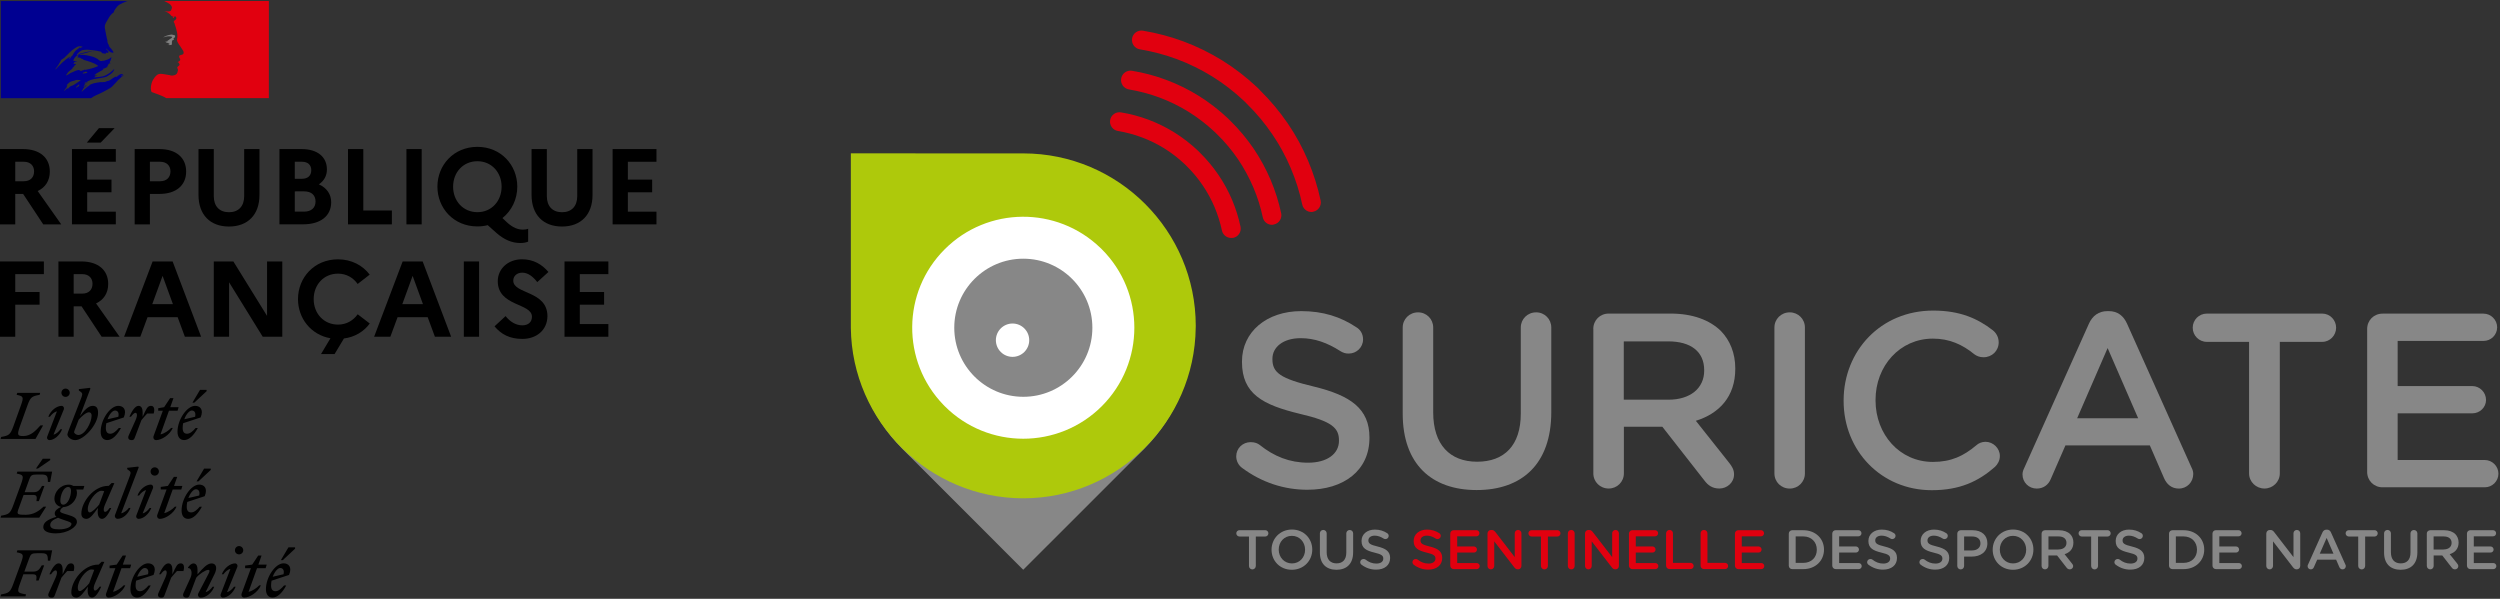 <?xml version="1.0" encoding="utf-8"?>
<!-- Generator: Adobe Illustrator 24.3.0, SVG Export Plug-In . SVG Version: 6.00 Build 0)  -->
<svg version="1.1" id="Calque_1" xmlns="http://www.w3.org/2000/svg" xmlns:xlink="http://www.w3.org/1999/xlink" x="0px" y="0px"
	 viewBox="0 0 508.32 121.75" style="enable-background:new 0 0 508.32 121.75;" xml:space="preserve">
<rect x="0" y="0" width="508.32" height="121.75" fill="#333333" stroke="none"/>
<style type="text/css">
	.st0{clip-path:url(#SVGID_2_);}
	.st1{clip-path:url(#SVGID_4_);fill:#2B3373;}
	.st2{clip-path:url(#SVGID_4_);fill:#000091;}
	.st3{clip-path:url(#SVGID_4_);fill:#E1000F;}
	.st4{clip-path:url(#SVGID_4_);fill:#808080;}
	.st5{clip-path:url(#SVGID_4_);}
	.st6{clip-path:url(#SVGID_6_);}
	.st7{clip-path:url(#SVGID_8_);fill:#878787;}
	.st8{clip-path:url(#SVGID_8_);fill:#E1000F;}
	.st9{clip-path:url(#SVGID_8_);fill:#AEC90B;}
	.st10{clip-path:url(#SVGID_8_);fill:#FFFFFF;}
</style>
<g>
	<g id="Illustration_4_1_">
		<g>
			<defs>
				<rect id="SVGID_1_" width="371.2" height="121.75"/>
			</defs>
			<clipPath id="SVGID_2_">
				<use xlink:href="#SVGID_1_"  style="overflow:visible;"/>
			</clipPath>
			<g class="st0">
				<defs>
					<rect id="SVGID_3_" width="371.2" height="121.75"/>
				</defs>
				<clipPath id="SVGID_4_">
					<use xlink:href="#SVGID_3_"  style="overflow:visible;"/>
				</clipPath>
				<path class="st1" d="M17.8,17.52c0.01,0,0.01-0.01,0.02-0.01c0.05-0.03,0.1-0.06,0.15-0.1c-0.01,0-0.01,0-0.02,0
					C17.9,17.44,17.85,17.48,17.8,17.52"/>
				<path class="st1" d="M25.04,15.1c-0.02,0.01-0.03,0.02-0.05,0.04C25.02,15.14,25.04,15.13,25.04,15.1"/>
				<path class="st2" d="M22.76,17.63c0.21-0.21,0.43-0.44,0.64-0.67h0c0.4-0.45,0.78-0.88,1.25-1.27c0.14-0.12,0.28-0.23,0.41-0.32
					c0.04-0.04,0.04-0.11,0.07-0.15c-0.19,0.07-0.3,0.22-0.49,0.3c-0.04,0-0.07-0.04-0.04-0.08c0.13-0.1,0.27-0.2,0.4-0.3
					c-0.01,0-0.02,0-0.03,0c-0.04,0-0.04-0.04-0.04-0.08c-0.49-0.07-0.86,0.26-1.2,0.56c-0.07,0.04-0.15-0.04-0.19-0.04
					c-0.56,0.19-0.97,0.67-1.53,0.9v-0.08c-0.22,0.08-0.44,0.21-0.67,0.26c-0.34,0.07-0.63,0.04-0.93,0.04
					c-0.45,0.05-0.9,0.14-1.36,0.24c-0.01,0-0.03,0.01-0.04,0.01c-0.24,0.07-0.47,0.16-0.7,0.28c-0.01,0-0.02,0.01-0.03,0.01
					c-0.02,0.02-0.04,0.05-0.05,0.06c-0.08,0.09-0.15,0.17-0.26,0.22c-0.23,0.12-0.42,0.32-0.62,0.49
					c-0.02,0.01-0.04,0.02-0.06,0.02c-0.2,0.19-0.4,0.39-0.6,0.57c-0.01,0.01-0.07,0.02-0.11,0.01c0,0,0,0,0,0
					c0.01-0.01,0.01-0.02,0.02-0.04c0.03-0.05,0.06-0.11,0.1-0.16c0.04-0.06,0.07-0.12,0.11-0.17c0.05-0.08,0.1-0.15,0.16-0.23
					c0.02-0.02,0.01-0.04,0-0.05c-0.01-0.01-0.03-0.02-0.05-0.02c0.19-0.18,0.41-0.33,0.63-0.47V17.5
					c-0.02,0.01-0.06-0.01-0.04-0.04c0.02-0.03,0.04-0.07,0.06-0.1c0-0.01,0.01-0.02,0.01-0.03c-0.01-0.01-0.02-0.02-0.03-0.03
					c-0.06,0.04-0.12,0.08-0.18,0.12c-0.09,0.08-0.16,0.24-0.3,0.24c-0.01,0-0.04,0-0.06-0.01c-0.02,0-0.03-0.01-0.04-0.01
					c0,0,0-0.01,0-0.01L17,17.62c0,0,0-0.01,0.01-0.01c0.01-0.01,0.01-0.02,0.02-0.03c0.01-0.01,0.01-0.02,0.02-0.03l0.01-0.03
					l0.03-0.05l0.02-0.03c0.02-0.03,0.03-0.05,0.05-0.08c0.01-0.01,0.02-0.03,0.02-0.04c0.01-0.02,0.03-0.05,0.04-0.07
					c0.02-0.03,0-0.06-0.03-0.07c0.07-0.09,0.15-0.16,0.26-0.22h-0.01c0.14-0.07,0.29-0.16,0.43-0.24c0.02-0.02,0.04-0.04,0.06-0.05
					c-0.21,0.07-0.4,0.17-0.59,0.29c0,0-0.05,0.02-0.06,0.03c0,0-0.04,0.02-0.09-0.03c0-0.01-0.01-0.01-0.01-0.03
					c0.04-0.08,0.15-0.11,0.22-0.19c0.04,0,0.07,0,0.07,0.04c1.2-0.93,2.84-0.71,4.22-1.2c0.11-0.07,0.22-0.15,0.34-0.22
					c0.19-0.08,0.34-0.26,0.56-0.37c0.3-0.22,0.52-0.49,0.63-0.86c0-0.04-0.04-0.07-0.04-0.07c-0.49,0.52-1.05,0.93-1.64,1.23
					c-0.78,0.41-1.64,0.34-2.46,0.45c0.04-0.07,0.11-0.07,0.19-0.07c0-0.11,0.08-0.15,0.15-0.22h0.11c0.04,0,0.04-0.07,0.07-0.07
					c0.08,0,0.19-0.04,0.15-0.04c-0.11-0.15-0.34,0.11-0.52,0c0.08-0.08,0.04-0.19,0.11-0.22h0.15c0-0.07,0.07-0.15,0.07-0.15
					c0.56-0.34,1.08-0.6,1.61-0.9c-0.11,0-0.19,0.11-0.3,0.04c0.08,0,0-0.11,0.08-0.11c0.41-0.11,0.75-0.34,1.16-0.49
					c-0.15,0-0.26,0.11-0.41,0c0.08-0.04,0.11-0.11,0.22-0.11v-0.11c0-0.04,0.04-0.04,0.07-0.04c-0.04,0-0.07-0.04-0.07-0.04
					c0.04-0.07,0.15-0.04,0.22-0.11c-0.04,0-0.11,0-0.11-0.04c0.11-0.15,0.3-0.19,0.49-0.22c-0.04-0.07-0.15,0-0.15-0.07
					c0-0.04,0.04-0.04,0.08-0.04h-0.08c-0.08-0.04-0.04-0.11-0.04-0.15c0.22-0.26,0.22-0.6,0.34-0.9c-0.04,0-0.07,0-0.07-0.04
					c-0.37,0.41-0.97,0.56-1.53,0.71h-0.19c-0.19,0.08-0.45,0.08-0.63-0.04c-0.15-0.08-0.22-0.19-0.37-0.3
					c-0.3-0.19-0.6-0.34-0.93-0.45c-0.93-0.3-1.9-0.45-2.87-0.41c0.41-0.22,0.86-0.24,1.31-0.37c0.63-0.19,1.23-0.41,1.9-0.37
					c-0.11-0.04-0.26,0-0.37,0c-0.52-0.04-1.05,0.11-1.61,0.22c-0.37,0.08-0.71,0.22-1.08,0.3c-0.22,0.08-0.34,0.3-0.6,0.26v-0.11
					c0.37-0.45,0.82-0.9,1.42-0.93c0.67-0.11,1.31,0,1.98,0.08c0.49,0.04,0.93,0.15,1.42,0.26c0.19,0,0.22,0.3,0.37,0.34
					c0.22,0.07,0.45,0,0.67,0.15c0-0.08-0.04-0.15,0-0.22c0.15-0.15,0.34,0.04,0.49-0.04c0.3-0.19-0.26-0.52-0.41-0.78
					c0-0.04,0.04-0.07,0.04-0.07c0.3,0.26,0.52,0.56,0.9,0.75c0.19,0.08,0.63,0.19,0.56-0.04c-0.19-0.41-0.56-0.75-0.86-1.12V9.28
					c-0.07,0-0.07-0.04-0.11-0.07V9.06c-0.15-0.08-0.11-0.22-0.19-0.34c-0.11-0.19-0.04-0.45-0.11-0.67
					c-0.08-0.22-0.11-0.41-0.15-0.63c-0.11-0.63-0.26-1.19-0.34-1.79c-0.08-0.71,0.41-1.27,0.75-1.9c0.26-0.45,0.56-0.9,1.05-1.2
					c0.11-0.45,0.41-0.82,0.71-1.19c0.3-0.36,0.79-0.59,1.15-0.75c0.52-0.23,0.99-0.38,0.99-0.38l-25.79,0v19.76h18.32
					c0.71-0.51,1.42-0.76,2.41-1.24C21.32,18.48,22.39,17.99,22.76,17.63 M17.01,14.95c-0.07,0-0.22,0.04-0.19-0.04
					c0.04-0.19,0.3-0.19,0.45-0.26c0.07-0.04,0.19-0.11,0.26-0.08c0.07,0.11,0.19,0.08,0.26,0.15
					C17.57,14.95,17.28,14.84,17.01,14.95 M11.3,14.13c0,0-0.04-0.04-0.04-0.07c0.49-0.63,0.86-1.23,1.2-1.9
					c0.49-0.26,0.89-0.64,1.27-1.05c0.63-0.67,1.31-1.27,2.09-1.64c0.3-0.11,0.67-0.07,0.97,0.04c-0.11,0.15-0.3,0.11-0.45,0.22
					c-0.04,0-0.07,0-0.11-0.04c0.04-0.04,0.04-0.08,0.04-0.11c-0.37,0.41-0.9,0.6-1.19,1.08c-0.22,0.37-0.37,0.86-0.86,0.97
					c-0.15,0.04,0.04-0.11-0.04-0.08C13.02,12.27,12.2,13.13,11.3,14.13 M14.4,11.67c-0.04,0.07-0.08,0.08-0.11,0.15
					c-0.04,0.07-0.08,0.11-0.15,0.15c-0.04,0-0.08,0-0.08-0.04c0.04-0.15,0.15-0.3,0.3-0.34C14.4,11.59,14.4,11.63,14.4,11.67
					 M16.14,17.26c-0.02,0.04-0.06,0.08-0.09,0.11c0.05,0.01,0.08,0.03,0.05,0.06c-0.09,0.08-0.17,0.16-0.28,0.2
					c-0.01,0-0.03,0.01-0.06,0.01c-0.05,0.04-0.09,0.09-0.14,0.13c-0.04,0.04-0.25,0.01-0.19-0.04c0.09-0.08,0.18-0.18,0.28-0.26
					c0.05-0.05,0.11-0.09,0.16-0.15c0.03-0.03,0.05-0.06,0.08-0.08C15.97,17.21,16.17,17.19,16.14,17.26 M15.47,16.95
					C15.46,16.96,15.46,16.96,15.47,16.95c-0.15,0.1-0.29,0.21-0.44,0.29c-0.16,0.09-0.33,0.16-0.49,0.24c0,0,0-0.01,0-0.01
					c-0.01-0.02-0.04-0.03-0.06-0.02c-0.14,0.08-0.26,0.18-0.38,0.29c-0.02,0.02-0.03,0.03-0.05,0.05c0,0,0,0,0,0l0,0l-0.05,0.05
					l-0.01,0.01c0,0,0,0,0,0c-0.03,0.03-0.05,0.05-0.08,0.09c-0.02,0.02-0.03,0.04-0.05,0.05c-0.02,0.02-0.09,0.02-0.08-0.03
					c0,0,0-0.01,0-0.01c-0.02,0.01-0.04,0.02-0.07,0.03c-0.02,0.01-0.04,0.02-0.06,0.03c-0.01,0-0.02,0-0.03,0
					c-0.01,0-0.02,0-0.03,0.01c-0.05,0.04-0.09,0.07-0.13,0.11c-0.08,0.07-0.15,0.15-0.22,0.23c0,0,0,0,0,0c0,0-0.01,0.01-0.01,0.01
					c0,0-0.01,0.01-0.01,0.01l-0.01,0.02c0,0,0,0,0,0c-0.01,0.01-0.02,0.03-0.03,0.04c0,0,0,0,0,0c-0.01,0.01-0.02,0.01-0.03,0.02
					c0-0.01-0.01-0.01-0.02-0.02c0-0.01-0.01-0.01-0.01-0.02c-0.01-0.02-0.02-0.04-0.03-0.06l0,0c0-0.01-0.01-0.01-0.01-0.02
					c0.04-0.04,0.08-0.09,0.12-0.13c0,0,0.01-0.01,0.01-0.01c0.01-0.02,0.03-0.03,0.04-0.05c0.02-0.03,0.04-0.05,0.06-0.08
					c0.01-0.01,0.02-0.02,0.02-0.03c0.04-0.05,0.08-0.11,0.12-0.16c0,0,0,0,0,0c0.01-0.01,0.01-0.02,0.02-0.02
					c0.02-0.03,0.03-0.05,0.05-0.08c0.01-0.03,0.03-0.05,0.04-0.07c0,0,0,0,0-0.01l0-0.01c0-0.01,0-0.01,0.01-0.01
					c0.01-0.03,0.03-0.06,0.04-0.09c0,0,0-0.01,0-0.01c0-0.01,0.01-0.02,0.01-0.03c0-0.01,0.01-0.03,0.01-0.04v0c0,0,0-0.01,0-0.01
					c0-0.02,0.01-0.04,0.01-0.06c0-0.01,0-0.02,0-0.02c0.04-0.07,0.09-0.14,0.15-0.2c-0.01,0-0.01,0.01-0.02,0.01
					c-0.05,0.03-0.09,0.08-0.14,0.12c-0.04,0.03-0.12-0.02-0.07-0.06c0.03-0.02,0.06-0.05,0.08-0.08c0,0,0,0,0-0.01
					c0.06-0.06,0.12-0.14,0.19-0.19c0.04-0.03,0.08-0.06,0.12-0.09c0.01,0,0.01-0.01,0.02-0.01c0.03-0.03,0.05-0.07,0.08-0.09
					c0,0,0,0,0,0c0.36-0.35,0.96-0.33,1.43-0.55c0.19-0.08,0.41,0.04,0.6,0c0.11,0,0.22,0,0.34,0.07
					C16.08,16.56,15.77,16.76,15.47,16.95 M16.23,14.36c-0.04-0.04,0.11,0,0.15-0.08h-0.3c-0.04,0-0.04-0.04-0.04-0.07
					c-0.19,0.04-0.41,0.11-0.6,0.15c-0.26,0.07-0.49,0.26-0.78,0.34c-0.41,0.15-0.75,0.49-1.19,0.63c-0.04,0-0.04-0.04-0.04-0.08
					c0.04-0.11,0.19-0.15,0.26-0.26c0-0.04,0-0.08-0.04-0.08c0.3-0.41,0.71-0.63,1.08-0.97v-0.11c0.11-0.15,0.3-0.22,0.37-0.41
					c0.04-0.11,0.19-0.26,0.37-0.34c-0.04-0.04-0.11-0.04-0.11-0.11c-0.15,0-0.3,0.08-0.45-0.04c0.07-0.07,0.15-0.11,0.23-0.13
					c-0.03-0.01-0.06-0.02-0.08-0.05c-0.04-0.08,0.07-0.16,0.19-0.19c0.15-0.04,0.34-0.04,0.45-0.15c-0.26-0.04-0.56,0.07-0.82-0.08
					c0.19-0.49,0.49-0.9,0.93-1.12c0.04,0,0.11,0,0.11,0.04c0,0.19-0.11,0.34-0.3,0.37c0.3,0.07,0.6,0.07,0.9,0.22
					c-0.04,0.08-0.11,0.04-0.15,0.04c0.19,0.11,0.41,0.04,0.6,0.19c-0.11,0.11-0.22,0-0.34,0c1.16,0.34,2.39,0.6,3.36,1.34
					c-0.82,0.41-1.68,0.6-2.58,0.78c-0.11,0-0.19,0-0.3-0.04c0,0.04,0,0.11-0.04,0.11c-0.15,0-0.26,0-0.37,0.08
					C16.57,14.43,16.34,14.47,16.23,14.36"/>
				<path class="st3" d="M54.63,0.2H33.38c0,0,0.04,0.01,0.2,0.09c0.17,0.09,0.4,0.21,0.54,0.29c0.27,0.14,0.54,0.32,0.71,0.6
					c0.07,0.11,0.19,0.34,0.11,0.49c-0.08,0.19-0.11,0.49-0.3,0.56c-0.22,0.11-0.52,0.11-0.78,0.08c-0.15,0-0.3-0.04-0.45-0.08
					c0.56,0.22,1.08,0.49,1.46,1.01c0.04,0.07,0.19,0.11,0.34,0.11c0.04,0,0.04,0.08,0.04,0.11c-0.08,0.08-0.15,0.11-0.11,0.22h0.11
					c0.19-0.07,0.15-0.45,0.41-0.34c0.19,0.11,0.26,0.37,0.15,0.56c-0.15,0.15-0.3,0.26-0.45,0.37c-0.04,0.08-0.04,0.19,0,0.26
					c0.11,0.15,0.15,0.3,0.19,0.45c0.11,0.26,0.15,0.56,0.26,0.82c0.15,0.56,0.3,1.12,0.26,1.68c0,0.3-0.15,0.56-0.04,0.86
					c0.08,0.3,0.26,0.52,0.41,0.78c0.15,0.22,0.3,0.37,0.41,0.6c0.22,0.37,0.63,0.75,0.45,1.19c-0.11,0.26-0.52,0.22-0.78,0.37
					c-0.22,0.19-0.04,0.49,0.08,0.67c0.19,0.34-0.22,0.56-0.49,0.67c0.07,0.11,0.22,0.08,0.26,0.15c0.04,0.19,0.22,0.3,0.11,0.49
					c-0.15,0.22-0.6,0.34-0.37,0.67c0.15,0.26,0.05,0.55-0.04,0.82c-0.11,0.34-0.41,0.49-0.67,0.56c-0.22,0.07-0.49,0.07-0.71,0.04
					c-0.08-0.04-0.15-0.08-0.22-0.08c-0.63-0.07-1.27-0.26-1.9-0.26c-0.19,0.04-0.37,0.07-0.52,0.15c-0.17,0.12-0.32,0.26-0.45,0.4
					c0,0,0,0,0,0c-0.03,0.03-0.06,0.06-0.08,0.09c-0.02,0.02-0.03,0.04-0.05,0.06c-0.01,0.01-0.02,0.03-0.03,0.04
					c-0.11,0.14-0.21,0.28-0.29,0.43c-0.01,0.01-0.01,0.02-0.02,0.03c-0.01,0.02-0.02,0.03-0.03,0.05
					c-0.12,0.23-0.22,0.46-0.28,0.69c-0.25,0.85-0.14,1.59,0.04,1.77c0.05,0.05,1.23,0.41,2.06,0.78c0.39,0.17,0.66,0.3,0.88,0.45
					h20.87V0.2z"/>
				<path class="st4" d="M34.64,7.41c0.15,0.04,0.37,0.04,0.37,0.11c-0.07,0.3-0.52,0.37-0.75,0.67h-0.11
					c-0.11,0.08-0.07,0.26-0.19,0.26c-0.11-0.04-0.22,0-0.34,0.04c0.15,0.15,0.34,0.26,0.56,0.22c0.04,0,0.11,0.08,0.11,0.15
					c0,0,0.04,0,0.08-0.04c0.04,0,0.07,0,0.07,0.04v0.15c-0.11,0.15-0.3,0.08-0.45,0.11c0.3,0.07,0.6,0.07,0.86,0
					c0.22-0.08,0-0.45,0.15-0.64c-0.07,0,0-0.11-0.07-0.11c0.07-0.07,0.15-0.19,0.22-0.22c0.08,0,0.19-0.04,0.22-0.11
					c0-0.07-0.15-0.11-0.11-0.19c0.22-0.15,0.41-0.37,0.34-0.6c-0.04-0.11-0.34-0.11-0.52-0.19c-0.19-0.07-0.41,0-0.63,0.04
					c-0.19,0-0.37,0.11-0.56,0.15c-0.26,0.07-0.49,0.22-0.71,0.37c0.26-0.11,0.52-0.15,0.82-0.22C34.23,7.41,34.42,7.35,34.64,7.41"
					/>
				<path class="st5" d="M0,30.31h4.68c3.37,0,5.45,1.73,5.45,4.57c0,1.86-0.9,3.24-2.47,3.96l4.79,6.78H8.79L4.7,39.43H3.1v6.19H0
					V30.31z M3.1,32.89v3.96h1.75c1.31,0,2.08-0.77,2.08-2.01c0-1.16-0.77-1.95-2.08-1.95H3.1z"/>
				<path class="st5" d="M14.63,30.31h8.92v2.58h-5.82v3.63h4.94v2.58h-4.94v3.94h5.82v2.58h-8.92V30.31z M17.65,29l2.47-2.95h3.19
					L20.47,29H17.65z"/>
				<path class="st5" d="M27.38,30.31h5.05c3.37,0,5.42,1.73,5.42,4.57c0,2.82-2.06,4.55-5.42,4.55h-1.95v6.19h-3.1V30.31z
					 M30.48,32.89v3.96h2.08c1.31,0,2.1-0.77,2.1-2.01c0-1.16-0.79-1.95-2.1-1.95H30.48z"/>
				<path class="st5" d="M49.66,30.31h3.1v9.32c0,4.02-2.36,6.43-6.21,6.43c-3.83,0-6.19-2.4-6.19-6.43v-9.32h3.11v9.58
					c0,2.06,1.16,3.26,3.1,3.26c1.9,0,3.08-1.2,3.08-3.26V30.31z"/>
				<path class="st5" d="M56.83,30.31h4.5c3.19,0,5.14,1.57,5.14,4.15c0,1.25-0.57,2.32-1.64,3.02c1.62,0.72,2.51,2.03,2.51,3.63
					c0,2.8-2.16,4.5-5.69,4.5h-4.83V30.31z M59.94,32.89v3.46h1.47c1.18,0,1.88-0.63,1.88-1.75c0-1.07-0.7-1.71-1.88-1.71H59.94z
					 M59.94,38.92v4.11h1.9c1.44,0,2.32-0.77,2.32-2.06c0-1.31-0.87-2.06-2.32-2.06H59.94z"/>
				<polygon class="st5" points="70.76,30.31 73.87,30.31 73.87,42.8 79.68,42.8 79.68,45.62 70.76,45.62 				"/>
				<rect x="82.64" y="30.31" class="st5" width="3.1" height="15.31"/>
				<path class="st5" d="M106.3,46.69c0.33,0,0.77-0.04,1.09-0.18v2.62c-0.5,0.2-0.94,0.28-1.62,0.28c-1.71,0-3.28-0.7-4.79-2.01
					l-1.81-1.62c-0.66,0.17-1.36,0.26-2.1,0.26c-4.83,0-8.13-3.72-8.13-8.09s3.3-8.09,8.13-8.09c4.81,0,8.11,3.72,8.11,8.09
					c0,2.56-1.14,4.9-3.02,6.39l0.92,0.87C104.26,46.29,105.31,46.69,106.3,46.69 M101.99,37.96c0-2.93-2.06-5.18-4.92-5.18
					c-2.89,0-4.94,2.25-4.94,5.18c0,2.93,2.06,5.18,4.94,5.18C99.93,43.15,101.99,40.89,101.99,37.96"/>
				<path class="st5" d="M117.38,30.31h3.1v9.32c0,4.02-2.36,6.43-6.21,6.43c-3.83,0-6.19-2.4-6.19-6.43v-9.32h3.11v9.58
					c0,2.06,1.16,3.26,3.1,3.26c1.9,0,3.08-1.2,3.08-3.26V30.31z"/>
				<polygon class="st5" points="124.56,30.31 133.48,30.31 133.48,32.89 127.66,32.89 127.66,36.52 132.6,36.52 132.6,39.1 
					127.66,39.1 127.66,43.04 133.48,43.04 133.48,45.62 124.56,45.62 				"/>
				<polygon class="st5" points="0,53.16 8.92,53.16 8.92,55.74 3.1,55.74 3.1,59.37 8.05,59.37 8.05,61.95 3.1,61.95 3.1,68.47 
					0,68.47 				"/>
				<path class="st5" d="M11.87,53.16h4.68c3.37,0,5.45,1.73,5.45,4.57c0,1.86-0.9,3.24-2.47,3.96l4.79,6.78h-3.65l-4.09-6.19h-1.6
					v6.19h-3.1V53.16z M14.98,55.74v3.96h1.75c1.31,0,2.08-0.77,2.08-2.01c0-1.16-0.77-1.95-2.08-1.95H14.98z"/>
				<path class="st5" d="M31.03,53.16h4.07l5.79,15.31h-3.3l-1.47-3.98H30l-1.47,3.98h-3.3L31.03,53.16z M35.16,61.84l-2.1-5.75
					l-2.1,5.75H35.16z"/>
				<polygon class="st5" points="43.47,53.16 47.45,53.16 54.3,64.23 54.3,53.16 57.4,53.16 57.4,68.47 53.42,68.47 46.58,57.4 
					46.58,68.47 43.47,68.47 				"/>
				<path class="st5" d="M72.73,63.9l2.45,1.88c-1.18,1.62-3.02,2.76-5.25,3.04l-1.9,3.17h-2.76l1.92-3.21
					c-3.98-0.7-6.6-4.07-6.6-7.96c0-4.37,3.3-8.09,8.13-8.09c2.78,0,5.05,1.25,6.45,3.11l-2.45,1.9c-0.88-1.25-2.25-2.1-4-2.1
					c-2.89,0-4.94,2.25-4.94,5.18c0,2.93,2.06,5.18,4.94,5.18C70.48,66,71.85,65.14,72.73,63.9"/>
				<path class="st5" d="M81.87,53.16h4.07l5.79,15.31h-3.3l-1.47-3.98h-6.12l-1.47,3.98h-3.3L81.87,53.16z M86,61.84l-2.1-5.75
					l-2.1,5.75H86z"/>
				<rect x="94.31" y="53.16" class="st5" width="3.1" height="15.31"/>
				<path class="st5" d="M102.8,64.27c0.92,1.18,2.14,1.88,3.39,1.88c1.22,0,1.97-0.66,1.97-1.75c0-2.82-6.95-2.05-6.95-7.24
					c0-2.43,2.01-4.44,4.94-4.44c2.3,0,4.05,1.03,5.36,2.58l-2.27,2.06c-0.9-1.16-1.9-1.92-3.06-1.92c-1.09,0-1.82,0.7-1.82,1.62
					c0,2.78,6.95,1.99,6.95,7.24c-0.04,2.89-2.3,4.61-5.1,4.61c-2.58,0-4.31-0.94-5.66-2.56L102.8,64.27z"/>
				<polygon class="st5" points="114.78,53.16 123.7,53.16 123.7,55.74 117.89,55.74 117.89,59.37 122.83,59.37 122.83,61.95 
					117.89,61.95 117.89,65.89 123.7,65.89 123.7,68.47 114.78,68.47 				"/>
				<path class="st5" d="M56.98,115.49c0.47,0,0.88,0.36,0.67,1.27l-2.2,0.51C55.83,116.25,56.47,115.49,56.98,115.49 M58.2,119.04
					h-0.44c-0.55,0.65-1.14,1.17-1.73,1.17c-0.6,0-0.91-0.36-0.91-1.17c0-0.33,0.04-0.67,0.1-0.97l3.55-1.17
					c0.69-1.64-0.14-2.36-1.11-2.36c-1.68,0-3.59,2.81-3.59,5.26c0,1.1,0.52,1.7,1.34,1.7C56.38,121.51,57.38,120.58,58.2,119.04
					 M57.5,113.89l2.5-2.33v-0.27h-1.35l-1.54,2.6H57.5z M49.84,115.53h1.18l-1.87,5.11c-0.17,0.44,0.06,0.87,0.51,0.87
					c1.06,0,2.78-1.05,3.38-2.49h-0.33c-0.47,0.5-1.38,1.17-2.17,1.31l1.72-4.8h1.75l0.22-0.73h-1.7l0.65-1.84H52.5l-1.22,1.84
					L49.84,115V115.53z M48.25,115.29c0.14-0.47-0.18-0.74-0.42-0.74c-1.02,0-2.24,0.92-2.73,2.22h0.33c0.33-0.48,0.9-1,1.42-1.09
					l-1.96,5.1c-0.18,0.47,0.18,0.74,0.42,0.74c0.97,0,2.11-0.94,2.6-2.22h-0.33c-0.33,0.47-0.9,1-1.42,1.09L48.25,115.29z
					 M48.61,112.72c0.46,0,0.85-0.37,0.85-0.84c0-0.46-0.38-0.85-0.85-0.85c-0.47,0-0.84,0.39-0.84,0.85
					C47.76,112.35,48.13,112.72,48.61,112.72 M37.32,120.57c-0.26,0.57,0.01,0.95,0.58,0.95c0.35,0,0.5-0.09,0.64-0.46l1.36-3.6
					c0.63-0.77,1.92-1.59,2.43-1.59c0.37,0,0.32,0.31,0.08,0.77l-2.09,4.01c-0.2,0.4,0.06,0.87,0.51,0.87
					c1.02,0,2.24-0.92,2.73-2.22h-0.33c-0.33,0.47-0.9,1-1.42,1.09l1.79-3.62c0.23-0.46,0.35-0.9,0.35-1.24
					c0-0.59-0.33-0.97-0.95-0.97c-0.88,0-1.78,1-2.84,2.23v-0.95c0-0.68-0.22-1.28-0.83-1.28c-0.38,0-0.76,0.33-1.1,0.81v0.13
					c0.67-0.04,0.96,0.96,0.49,2.01L37.32,120.57z M37.3,116.11c0.24-0.83,0.11-1.56-0.53-1.56c-0.76,0-0.95,0.58-1.72,2.23v-0.95
					c0-0.68-0.22-1.28-0.83-1.28c-0.72,0-1.37,1.11-1.87,2.22h0.33c0.35-0.5,0.67-0.8,0.92-0.8c0.31,0,0.47,0.47,0,1.52l-1.38,3.08
					c-0.26,0.57,0.01,0.95,0.58,0.95c0.35,0,0.5-0.09,0.64-0.46l1.36-3.6c0.38-0.47,0.73-0.88,1.17-1.34H37.3z M29.43,115.49
					c0.47,0,0.88,0.36,0.67,1.27l-2.2,0.51C28.28,116.25,28.92,115.49,29.43,115.49 M30.65,119.04h-0.44
					c-0.55,0.65-1.14,1.17-1.73,1.17c-0.6,0-0.91-0.36-0.91-1.17c0-0.33,0.04-0.67,0.1-0.97l3.55-1.17
					c0.69-1.64-0.14-2.36-1.11-2.36c-1.68,0-3.59,2.81-3.59,5.26c0,1.1,0.52,1.7,1.35,1.7C28.83,121.51,29.83,120.58,30.65,119.04
					 M22.28,115.53h1.18l-1.87,5.11c-0.17,0.44,0.06,0.87,0.51,0.87c1.06,0,2.78-1.05,3.38-2.49h-0.33
					c-0.47,0.5-1.38,1.17-2.17,1.31l1.72-4.8h1.75l0.22-0.73h-1.7l0.65-1.84h-0.68l-1.22,1.84L22.28,115V115.53z M15.82,119.51
					c0-1.58,1.75-3.72,2.74-3.72c0.22,0,0.42,0.03,0.6,0.08l-1.02,2.73c-0.59,0.72-1.5,1.59-1.92,1.59
					C15.97,120.19,15.82,119.99,15.82,119.51 M21.21,114.25l-0.54-0.04l-0.6,0.59h-0.13c-2.92,0-5.44,3.28-5.44,5.66
					c0,0.67,0.41,1.05,1.05,1.05c0.76,0,1.5-1.08,2.33-2.23l-0.04,0.41c-0.1,1.18,0.26,1.82,0.87,1.82c0.72,0,1.37-1.11,1.87-2.22
					h-0.33c-0.35,0.5-0.67,0.79-0.92,0.79c-0.27,0-0.46-0.49,0-1.52L21.21,114.25z M14.98,116.11c0.24-0.83,0.12-1.56-0.52-1.56
					c-0.76,0-0.95,0.58-1.72,2.23v-0.95c0-0.68-0.22-1.28-0.83-1.28c-0.72,0-1.37,1.11-1.87,2.22h0.33c0.35-0.5,0.67-0.8,0.92-0.8
					c0.31,0,0.47,0.47,0,1.52l-1.38,3.08c-0.26,0.57,0.01,0.95,0.58,0.95c0.35,0,0.5-0.09,0.64-0.46l1.36-3.6
					c0.38-0.47,0.73-0.88,1.17-1.34H14.98z M5.17,121.26l0.13-0.4c-1.7-0.32-1.92-0.32-1.24-2.18l0.69-1.91h1.88
					c0.85,0,0.86,0.35,0.73,1.27h0.49l1.13-3.09H8.49c-0.42,0.73-0.76,1.27-1.68,1.27H4.95l0.99-2.7c0.31-0.86,0.49-1.04,1.64-1.04
					H8.4c1.19,0,1.33,0.32,1.33,1.52h0.47l0.4-2.1H3.53l-0.13,0.4c1.37,0.28,1.5,0.41,0.86,2.18l-1.54,4.2
					c-0.64,1.75-0.91,1.9-2.49,2.18l-0.12,0.4H5.17z"/>
				<path class="st5" d="M39.83,99.48c0.47,0,0.88,0.36,0.67,1.27l-2.2,0.51C38.68,100.24,39.32,99.48,39.83,99.48 M41.05,103.03
					h-0.44c-0.55,0.65-1.14,1.16-1.73,1.16c-0.6,0-0.91-0.36-0.91-1.16c0-0.33,0.04-0.67,0.1-0.97l3.55-1.17
					c0.69-1.64-0.14-2.36-1.11-2.36c-1.68,0-3.59,2.81-3.59,5.27c0,1.1,0.52,1.7,1.34,1.7C39.23,105.5,40.23,104.56,41.05,103.03
					 M40.35,97.88l2.5-2.33v-0.27H41.5l-1.54,2.6H40.35z M32.69,99.52h1.18l-1.87,5.11c-0.17,0.43,0.06,0.87,0.51,0.87
					c1.06,0,2.78-1.05,3.38-2.48h-0.33c-0.47,0.5-1.38,1.17-2.17,1.31l1.72-4.8h1.75l0.22-0.73h-1.7l0.65-1.84h-0.68l-1.22,1.84
					l-1.45,0.2V99.52z M31.1,99.27c0.14-0.47-0.18-0.74-0.42-0.74c-1.03,0-2.24,0.92-2.73,2.22h0.33c0.33-0.47,0.9-1,1.42-1.09
					l-1.96,5.1c-0.18,0.47,0.18,0.74,0.42,0.74c0.97,0,2.11-0.94,2.6-2.21h-0.33c-0.33,0.47-0.9,1-1.42,1.09L31.1,99.27z
					 M31.46,96.71c0.46,0,0.85-0.37,0.85-0.85c0-0.46-0.38-0.84-0.85-0.84c-0.47,0-0.84,0.38-0.84,0.84
					C30.61,96.34,30.98,96.71,31.46,96.71 M24.64,104.37l3.57-9.36l-0.11-0.14l-2.24,0.25v0.27l0.44,0.33
					c0.4,0.31,0.27,0.6-0.09,1.55l-2.79,7.35c-0.2,0.4,0.06,0.87,0.51,0.87c1.02,0,2.11-0.92,2.6-2.21h-0.33
					C25.86,103.76,25.17,104.28,24.64,104.37 M17.85,103.5c0-1.58,1.75-3.71,2.74-3.71c0.22,0,0.42,0.02,0.6,0.08l-1.03,2.73
					c-0.59,0.72-1.5,1.59-1.92,1.59C18.01,104.18,17.85,103.98,17.85,103.5 M23.25,98.24l-0.54-0.04l-0.6,0.59h-0.13
					c-2.92,0-5.44,3.28-5.44,5.66c0,0.67,0.41,1.05,1.05,1.05c0.76,0,1.5-1.08,2.33-2.23l-0.04,0.41c-0.1,1.18,0.26,1.82,0.87,1.82
					c0.72,0,1.37-1.11,1.87-2.21h-0.33c-0.35,0.5-0.67,0.79-0.92,0.79c-0.27,0-0.46-0.49,0-1.52L23.25,98.24z M10.21,106.74
					c0-0.68,0.65-1.1,1.59-1.47c0.31,0.15,0.77,0.32,1.38,0.52c0.97,0.32,1.35,0.45,1.35,0.74c0,0.63-1.06,1.1-2.51,1.1
					C10.79,107.64,10.21,107.38,10.21,106.74 M12.86,102.61c-0.42,0-0.59-0.36-0.59-0.77c0-1.14,0.62-2.82,1.58-2.82
					c0.42,0,0.59,0.36,0.59,0.77C14.43,100.93,13.82,102.61,12.86,102.61 M15.64,106.12c0-0.82-0.73-1.11-1.92-1.47
					c-1.02-0.31-1.49-0.4-1.49-0.73c0-0.27,0.22-0.59,0.65-0.82c1.68-0.09,2.77-1.6,2.77-2.87c0-0.27-0.05-0.5-0.14-0.7h1.42
					l0.22-0.73h-2.25c-0.27-0.17-0.59-0.26-0.91-0.26c-1.78,0-2.93,1.56-2.93,2.83c0,0.96,0.62,1.56,1.36,1.7
					c-0.83,0.37-1.29,0.81-1.29,1.32c0,0.29,0.1,0.5,0.35,0.69c-1.92,0.56-2.68,1.2-2.68,2.11c0,0.88,1.16,1.26,2.55,1.26
					C13.68,108.45,15.64,107.18,15.64,106.12 M6.68,100.63c0.84,0,0.86,0.35,0.73,1.27H7.9l1.13-3.09H8.54
					c-0.42,0.73-0.76,1.27-1.68,1.27H5.01l0.93-2.58c0.31-0.86,0.49-1.02,1.64-1.02H8.4c1.19,0,1.33,0.32,1.33,1.51h0.47l0.4-2.1
					H3.53l-0.13,0.4c1.37,0.28,1.5,0.41,0.86,2.18l-1.54,4.2c-0.64,1.76-0.91,1.9-2.49,2.18l-0.11,0.4h7.86l1.41-2.23H8.86
					c-0.9,0.84-2.02,1.65-3.6,1.65c-2.09,0-1.9-0.09-1.2-2l0.74-2.04H6.68z M7.71,95.27l2.5-1.72v-0.27H8.69l-1.38,1.99H7.71z"/>
				<path class="st5" d="M39,83.47c0.47,0,0.88,0.36,0.67,1.27l-2.2,0.51C37.85,84.22,38.49,83.47,39,83.47 M40.22,87.02h-0.44
					c-0.55,0.65-1.14,1.17-1.73,1.17c-0.6,0-0.91-0.36-0.91-1.17c0-0.33,0.04-0.67,0.1-0.97l3.55-1.17
					c0.69-1.64-0.14-2.36-1.11-2.36c-1.68,0-3.59,2.81-3.59,5.26c0,1.1,0.53,1.7,1.35,1.7C38.4,89.49,39.4,88.55,40.22,87.02
					 M39.51,81.87l2.5-2.33v-0.27h-1.34l-1.54,2.6H39.51z M32.17,83.51h0.94l-1.87,5.11c-0.17,0.44,0.06,0.87,0.51,0.87
					c1.06,0,2.78-1.05,3.38-2.48H34.8c-0.47,0.5-1.38,1.17-2.17,1.31l1.72-4.8h1.75l0.22-0.73h-1.7l0.65-1.84h-0.68l-1.22,1.84
					l-1.2,0.21V83.51z M31.25,84.08c0.24-0.83,0.12-1.56-0.53-1.56c-0.76,0-0.95,0.58-1.72,2.23V83.8c0-0.68-0.22-1.28-0.83-1.28
					c-0.72,0-1.37,1.11-1.87,2.22h0.33c0.35-0.5,0.67-0.8,0.92-0.8c0.31,0,0.47,0.47,0,1.52l-1.38,3.08
					c-0.26,0.57,0.01,0.95,0.58,0.95c0.35,0,0.5-0.09,0.64-0.46l1.36-3.6c0.39-0.47,0.73-0.88,1.17-1.34H31.25z M23.39,83.47
					c0.47,0,0.88,0.36,0.67,1.27l-2.2,0.51C22.23,84.22,22.87,83.47,23.39,83.47 M24.6,87.02h-0.44c-0.55,0.65-1.14,1.17-1.73,1.17
					c-0.6,0-0.91-0.36-0.91-1.17c0-0.33,0.04-0.67,0.1-0.97l3.55-1.17c0.69-1.64-0.14-2.36-1.11-2.36c-1.68,0-3.59,2.81-3.59,5.26
					c0,1.1,0.52,1.7,1.34,1.7C22.78,89.49,23.78,88.55,24.6,87.02 M15.91,88.45c-0.35,0-0.85-0.32-0.85-0.6
					c0-0.09,0.15-0.49,0.35-0.98l0.58-1.53c0.62-0.73,1.55-1.51,2.08-1.51c0.32,0,0.56,0.21,0.56,0.68
					C18.62,85.9,17.31,88.45,15.91,88.45 M19.94,83.94c0-1.04-0.38-1.42-1.1-1.42c-0.9,0-1.74,0.95-2.59,2.1L18.39,79l-0.12-0.14
					l-2.24,0.26v0.27l0.44,0.33c0.4,0.31,0.27,0.63-0.09,1.55l-2.31,5.94c-0.17,0.44-0.37,0.95-0.37,1.09
					c0,0.62,0.83,1.19,1.59,1.19C17.03,89.49,19.94,86.35,19.94,83.94 M12.97,83.26c0.14-0.47-0.18-0.74-0.42-0.74
					c-1.02,0-2.24,0.92-2.73,2.22h0.33c0.33-0.48,0.9-1,1.42-1.09l-1.96,5.1c-0.18,0.47,0.18,0.74,0.42,0.74
					c0.97,0,2.11-0.94,2.6-2.21h-0.33c-0.33,0.47-0.9,1-1.42,1.09L12.97,83.26z M13.33,80.7c0.46,0,0.85-0.37,0.85-0.84
					c0-0.46-0.38-0.85-0.85-0.85c-0.47,0-0.84,0.39-0.84,0.85C12.49,80.33,12.86,80.7,13.33,80.7 M8.17,79.88H3.51l-0.13,0.4
					c1.37,0.28,1.5,0.41,0.86,2.18l-1.51,4.2c-0.64,1.75-0.91,1.9-2.49,2.18l-0.12,0.4h7.1l1.54-2.74H8.22
					c-0.87,0.96-1.9,2.16-3.47,2.16c-1.19,0-1.33-0.2-0.69-2l1.51-4.2c0.63-1.75,0.91-1.89,2.49-2.18L8.17,79.88z"/>
			</g>
		</g>
	</g>
</g>
<g id="Suricate-Baseline-HZ-RVB_1_">
	<g>
		<defs>
			<rect id="SVGID_5_" x="173" y="6" width="335" height="109.85"/>
		</defs>
		<clipPath id="SVGID_6_">
			<use xlink:href="#SVGID_5_"  style="overflow:visible;"/>
		</clipPath>
		<g class="st6">
			<defs>
				<rect id="SVGID_7_" x="173" y="6" width="335" height="109.85"/>
			</defs>
			<clipPath id="SVGID_8_">
				<use xlink:href="#SVGID_7_"  style="overflow:visible;"/>
			</clipPath>
			<path class="st7" d="M252.57,95.15c-0.7-0.5-1.21-1.36-1.21-2.37c0-1.62,1.31-2.88,2.93-2.88c0.86,0,1.42,0.25,1.82,0.55
				c2.92,2.33,6.06,3.63,9.88,3.63c3.85,0,6.26-1.81,6.26-4.44v-0.1c0-2.52-1.41-3.88-7.97-5.4c-7.52-1.82-11.75-4.04-11.75-10.54
				v-0.1c0-6.05,5.04-10.24,12.05-10.24c4.44,0,8.02,1.16,11.2,3.28c0.71,0.4,1.37,1.26,1.37,2.47c0,1.61-1.31,2.88-2.93,2.88
				c-0.61,0-1.11-0.15-1.62-0.46c-2.73-1.76-5.34-2.67-8.13-2.67c-3.63,0-5.75,1.86-5.75,4.18v0.11c0,2.72,1.62,3.93,8.43,5.55
				c7.46,1.82,11.3,4.49,11.3,10.34v0.1c0,6.61-5.2,10.54-12.62,10.54C261.04,99.58,256.51,98.07,252.57,95.15"/>
			<path class="st7" d="M285.21,84.1V66.59c0-1.71,1.36-3.08,3.13-3.08c1.71,0,3.07,1.36,3.07,3.08v17.25
				c0,6.57,3.39,10.04,8.93,10.04c5.5,0,8.88-3.28,8.88-9.79V66.59c0-1.71,1.35-3.08,3.13-3.08c1.71,0,3.07,1.36,3.07,3.08v17.2
				c0,10.55-5.95,15.85-15.18,15.85C291.06,99.64,285.21,94.34,285.21,84.1"/>
			<path class="st7" d="M323.96,66.88c0-1.76,1.36-3.12,3.13-3.12h12.61c4.45,0,7.93,1.31,10.2,3.53c1.87,1.92,2.93,4.54,2.93,7.62
				v0.1c0,5.65-3.28,9.08-8.02,10.55l6.76,8.52c0.6,0.76,1.01,1.42,1.01,2.37c0,1.71-1.46,2.88-2.98,2.88
				c-1.42,0-2.32-0.66-3.03-1.61l-8.57-10.95h-7.82v9.48c0,1.72-1.37,3.08-3.08,3.08c-1.77,0-3.13-1.36-3.13-3.08V66.88z
				 M339.24,81.27c4.43,0,7.27-2.32,7.27-5.91v-0.1c0-3.78-2.73-5.85-7.32-5.85h-9.03v11.86H339.24z"/>
			<path class="st7" d="M360.79,66.59c0-1.71,1.36-3.08,3.12-3.08c1.71,0,3.08,1.36,3.08,3.08v29.67c0,1.72-1.37,3.08-3.08,3.08
				c-1.76,0-3.12-1.36-3.12-3.08V66.59z"/>
			<path class="st7" d="M374.86,81.52v-0.1c0-10.04,7.52-18.27,18.21-18.27c5.45,0,9.03,1.61,12.11,3.99
				c0.65,0.5,1.21,1.36,1.21,2.47c0,1.72-1.36,3.03-3.08,3.03c-0.87,0-1.46-0.31-1.87-0.61c-2.42-1.97-5.04-3.18-8.43-3.18
				c-6.71,0-11.66,5.55-11.66,12.46v0.1c0,6.91,4.9,12.51,11.66,12.51c3.73,0,6.25-1.21,8.83-3.38c0.45-0.41,1.11-0.71,1.87-0.71
				c1.56,0,2.92,1.31,2.92,2.88c0,0.96-0.46,1.71-1,2.22c-3.34,2.93-7.12,4.74-12.83,4.74C382.53,99.68,374.86,91.66,374.86,81.52"
				/>
			<path class="st7" d="M411.63,95.05l13.12-29.27c0.71-1.56,1.97-2.52,3.74-2.52h0.3c1.77,0,2.98,0.96,3.68,2.52l13.12,29.27
				c0.25,0.46,0.36,0.91,0.36,1.31c0,1.66-1.26,2.98-2.93,2.98c-1.47,0-2.47-0.86-3.03-2.17l-2.87-6.61h-17.16l-2.97,6.81
				c-0.5,1.26-1.57,1.97-2.87,1.97c-1.61,0-2.89-1.26-2.89-2.88C411.23,96,411.38,95.55,411.63,95.05 M434.75,85.05l-6.21-14.28
				l-6.2,14.28H434.75z"/>
			<path class="st7" d="M457.3,69.51h-8.58c-1.62,0-2.88-1.31-2.88-2.88c0-1.56,1.26-2.87,2.88-2.87h23.46
				c1.56,0,2.82,1.31,2.82,2.87c0,1.57-1.26,2.88-2.82,2.88h-8.63v26.74c0,1.72-1.41,3.08-3.12,3.08s-3.13-1.36-3.13-3.08V69.51z"/>
			<path class="st7" d="M481.31,95.95V66.89c0-1.76,1.36-3.12,3.13-3.12h20.53c1.51,0,2.77,1.26,2.77,2.78
				c0,1.56-1.26,2.77-2.77,2.77h-17.46v9.18h15.19c1.51,0,2.78,1.27,2.78,2.82c0,1.51-1.27,2.72-2.78,2.72h-15.19v9.49h17.71
				c1.51,0,2.78,1.26,2.78,2.78c0,1.56-1.27,2.77-2.78,2.77h-20.78C482.67,99.08,481.31,97.72,481.31,95.95"/>
			<path class="st7" d="M253.95,109.09h-1.93c-0.36,0-0.65-0.3-0.65-0.65c0-0.35,0.29-0.64,0.65-0.64h5.25
				c0.35,0,0.63,0.3,0.63,0.64c0,0.35-0.28,0.65-0.63,0.65h-1.93v5.99c0,0.38-0.32,0.7-0.7,0.7c-0.38,0-0.69-0.31-0.69-0.7V109.09z"
				/>
			<path class="st7" d="M258.54,111.78v-0.02c0-2.23,1.72-4.09,4.15-4.09c2.43,0,4.13,1.84,4.13,4.07v0.02
				c0,2.23-1.72,4.09-4.16,4.09C260.23,115.85,258.54,114.01,258.54,111.78 M265.36,111.78v-0.02c0-1.54-1.12-2.81-2.69-2.81
				c-1.57,0-2.67,1.25-2.67,2.79v0.02c0,1.54,1.13,2.8,2.69,2.8C264.26,114.56,265.36,113.32,265.36,111.78"/>
			<path class="st7" d="M268.37,112.35v-3.92c0-0.38,0.3-0.68,0.69-0.68c0.38,0,0.69,0.31,0.69,0.68v3.87c0,1.47,0.77,2.25,2,2.25
				c1.23,0,1.99-0.73,1.99-2.19v-3.92c0-0.38,0.31-0.68,0.7-0.68c0.39,0,0.69,0.31,0.69,0.68v3.86c0,2.36-1.33,3.55-3.4,3.55
				C269.68,115.84,268.37,114.65,268.37,112.35"/>
			<path class="st7" d="M276.85,114.83c-0.17-0.11-0.28-0.31-0.28-0.53c0-0.36,0.3-0.64,0.67-0.64c0.19,0,0.31,0.05,0.41,0.12
				c0.66,0.52,1.36,0.81,2.21,0.81c0.87,0,1.4-0.4,1.4-0.99v-0.03c0-0.57-0.32-0.87-1.79-1.21c-1.69-0.41-2.63-0.91-2.63-2.36v-0.03
				c0-1.35,1.13-2.29,2.7-2.29c0.99,0,1.81,0.26,2.51,0.73c0.16,0.09,0.31,0.29,0.31,0.55c0,0.36-0.29,0.65-0.66,0.65
				c-0.13,0-0.25-0.03-0.36-0.1c-0.62-0.39-1.2-0.6-1.82-0.6c-0.81,0-1.29,0.42-1.29,0.94v0.03c0,0.61,0.36,0.88,1.88,1.24
				c1.68,0.41,2.54,1.01,2.54,2.32v0.02c0,1.48-1.16,2.36-2.82,2.36C278.73,115.83,277.72,115.49,276.85,114.83"/>
			<path class="st8" d="M287.46,114.83c-0.15-0.11-0.27-0.31-0.27-0.53c0-0.36,0.29-0.64,0.65-0.64c0.2,0,0.32,0.05,0.41,0.12
				c0.65,0.52,1.36,0.81,2.22,0.81c0.86,0,1.4-0.4,1.4-0.99v-0.03c0-0.57-0.32-0.87-1.8-1.21c-1.68-0.41-2.63-0.91-2.63-2.36v-0.03
				c0-1.35,1.13-2.29,2.7-2.29c0.99,0,1.79,0.26,2.5,0.73c0.16,0.09,0.31,0.29,0.31,0.55c0,0.36-0.29,0.65-0.65,0.65
				c-0.14,0-0.25-0.03-0.37-0.1c-0.6-0.39-1.2-0.6-1.82-0.6c-0.81,0-1.28,0.42-1.28,0.94v0.03c0,0.61,0.35,0.88,1.88,1.24
				c1.68,0.41,2.53,1.01,2.53,2.32v0.02c0,1.48-1.16,2.36-2.82,2.36C289.36,115.83,288.34,115.49,287.46,114.83"/>
			<path class="st8" d="M294.88,115.01v-6.51c0-0.4,0.31-0.7,0.71-0.7h4.61c0.33,0,0.61,0.28,0.61,0.62c0,0.36-0.28,0.63-0.61,0.63
				h-3.91v2.06h3.4c0.33,0,0.62,0.28,0.62,0.63c0,0.34-0.29,0.61-0.62,0.61h-3.4v2.13h3.96c0.33,0,0.62,0.28,0.62,0.62
				c0,0.35-0.29,0.62-0.62,0.62h-4.66C295.19,115.71,294.88,115.41,294.88,115.01"/>
			<path class="st8" d="M302.46,108.45c0-0.38,0.31-0.69,0.7-0.69h0.15c0.34,0,0.53,0.17,0.73,0.4l3.95,5.12v-4.86
				c0-0.37,0.31-0.67,0.67-0.67c0.39,0,0.69,0.31,0.69,0.67v6.65c0,0.38-0.3,0.69-0.68,0.69h-0.06c-0.33,0-0.53-0.17-0.73-0.42
				l-4.06-5.27v5.01c0,0.37-0.3,0.69-0.68,0.69c-0.39,0-0.69-0.31-0.69-0.69V108.45z"/>
			<path class="st8" d="M313.32,109.09h-1.91c-0.36,0-0.64-0.3-0.64-0.65c0-0.35,0.28-0.64,0.64-0.64h5.25
				c0.35,0,0.63,0.3,0.63,0.64c0,0.35-0.28,0.65-0.63,0.65h-1.93v5.99c0,0.38-0.32,0.7-0.7,0.7c-0.39,0-0.71-0.31-0.71-0.7V109.09z"
				/>
			<path class="st8" d="M318.79,108.43c0-0.38,0.31-0.68,0.7-0.68c0.38,0,0.68,0.31,0.68,0.68v6.65c0,0.38-0.3,0.7-0.68,0.7
				c-0.4,0-0.7-0.31-0.7-0.7V108.43z"/>
			<path class="st8" d="M322.28,108.45c0-0.38,0.31-0.69,0.69-0.69h0.15c0.35,0,0.54,0.17,0.72,0.4l3.96,5.12v-4.86
				c0-0.37,0.31-0.67,0.68-0.67c0.38,0,0.69,0.31,0.69,0.67v6.65c0,0.38-0.29,0.69-0.68,0.69h-0.05c-0.34,0-0.54-0.17-0.73-0.42
				l-4.07-5.27v5.01c0,0.37-0.3,0.69-0.67,0.69c-0.38,0-0.69-0.31-0.69-0.69V108.45z"/>
			<path class="st8" d="M331.21,115.01v-6.51c0-0.4,0.31-0.7,0.7-0.7h4.6c0.35,0,0.63,0.28,0.63,0.62c0,0.36-0.28,0.63-0.63,0.63
				h-3.91v2.06h3.4c0.34,0,0.62,0.28,0.62,0.63c0,0.34-0.28,0.61-0.62,0.61h-3.4v2.13h3.96c0.35,0,0.63,0.28,0.63,0.62
				c0,0.35-0.28,0.62-0.63,0.62h-4.65C331.51,115.71,331.21,115.41,331.21,115.01"/>
			<path class="st8" d="M338.77,108.43c0-0.38,0.31-0.68,0.71-0.68c0.38,0,0.68,0.31,0.68,0.68v6.02h3.58
				c0.35,0,0.63,0.28,0.63,0.63c0,0.35-0.28,0.63-0.63,0.63h-4.27c-0.4,0-0.71-0.3-0.71-0.7V108.43z"/>
			<path class="st8" d="M345.78,108.43c0-0.38,0.29-0.68,0.69-0.68c0.38,0,0.7,0.31,0.7,0.68v6.02h3.58c0.35,0,0.63,0.28,0.63,0.63
				c0,0.35-0.28,0.63-0.63,0.63h-4.28c-0.4,0-0.69-0.3-0.69-0.7V108.43z"/>
			<path class="st8" d="M352.76,115.01v-6.51c0-0.4,0.31-0.7,0.69-0.7h4.61c0.33,0,0.62,0.28,0.62,0.62c0,0.36-0.29,0.63-0.62,0.63
				h-3.91v2.06h3.4c0.34,0,0.63,0.28,0.63,0.63c0,0.34-0.29,0.61-0.63,0.61h-3.4v2.13h3.96c0.34,0,0.62,0.28,0.62,0.62
				c0,0.35-0.28,0.62-0.62,0.62h-4.67C353.07,115.71,352.76,115.41,352.76,115.01"/>
			<path class="st7" d="M363.71,108.51c0-0.4,0.31-0.7,0.7-0.7h2.25c2.49,0,4.21,1.71,4.21,3.93v0.02c0,2.23-1.72,3.96-4.21,3.96
				h-2.25c-0.39,0-0.7-0.3-0.7-0.7V108.51z M366.66,114.45c1.66,0,2.75-1.12,2.75-2.67v-0.02c0-1.55-1.09-2.69-2.75-2.69h-1.55v5.38
				H366.66z"/>
			<path class="st7" d="M372.55,115.01v-6.51c0-0.4,0.31-0.7,0.71-0.7h4.61c0.33,0,0.62,0.28,0.62,0.62c0,0.36-0.29,0.63-0.62,0.63
				h-3.92v2.06h3.41c0.33,0,0.62,0.28,0.62,0.63c0,0.34-0.29,0.61-0.62,0.61h-3.41v2.13h3.97c0.34,0,0.62,0.28,0.62,0.62
				c0,0.35-0.28,0.62-0.62,0.62h-4.66C372.86,115.71,372.55,115.41,372.55,115.01"/>
			<path class="st7" d="M379.92,114.83c-0.16-0.11-0.28-0.31-0.28-0.53c0-0.36,0.3-0.64,0.66-0.64c0.19,0,0.32,0.05,0.41,0.12
				c0.65,0.52,1.36,0.81,2.22,0.81c0.85,0,1.39-0.4,1.39-0.99v-0.03c0-0.57-0.31-0.87-1.78-1.21c-1.69-0.41-2.64-0.91-2.64-2.36
				v-0.03c0-1.35,1.13-2.29,2.7-2.29c1.01,0,1.8,0.26,2.51,0.73c0.16,0.09,0.31,0.29,0.31,0.55c0,0.36-0.3,0.65-0.66,0.65
				c-0.14,0-0.25-0.03-0.36-0.1c-0.61-0.39-1.2-0.6-1.82-0.6c-0.82,0-1.29,0.42-1.29,0.94v0.03c0,0.61,0.37,0.88,1.89,1.24
				c1.68,0.41,2.53,1.01,2.53,2.32v0.02c0,1.48-1.16,2.36-2.83,2.36C381.82,115.83,380.8,115.49,379.92,114.83"/>
			<path class="st7" d="M390.54,114.83c-0.16-0.11-0.27-0.31-0.27-0.53c0-0.36,0.29-0.64,0.65-0.64c0.2,0,0.31,0.05,0.4,0.12
				c0.66,0.52,1.35,0.81,2.22,0.81c0.86,0,1.4-0.4,1.4-0.99v-0.03c0-0.57-0.32-0.87-1.79-1.21c-1.68-0.41-2.63-0.91-2.63-2.36v-0.03
				c0-1.35,1.13-2.29,2.7-2.29c1,0,1.8,0.26,2.51,0.73c0.16,0.09,0.31,0.29,0.31,0.55c0,0.36-0.29,0.65-0.66,0.65
				c-0.14,0-0.25-0.03-0.36-0.1c-0.61-0.39-1.2-0.6-1.82-0.6c-0.82,0-1.29,0.42-1.29,0.94v0.03c0,0.61,0.37,0.88,1.89,1.24
				c1.67,0.41,2.53,1.01,2.53,2.32v0.02c0,1.48-1.17,2.36-2.83,2.36C392.43,115.83,391.41,115.49,390.54,114.83"/>
			<path class="st7" d="M397.97,108.51c0-0.4,0.31-0.7,0.7-0.7h2.42c1.86,0,3,1.05,3,2.64v0.02c0,1.78-1.42,2.7-3.16,2.7h-1.57v1.91
				c0,0.38-0.3,0.7-0.69,0.7c-0.39,0-0.7-0.31-0.7-0.7V108.51z M400.97,111.92c1.06,0,1.71-0.59,1.71-1.41v-0.02
				c0-0.92-0.66-1.41-1.71-1.41h-1.61v2.85H400.97z"/>
			<path class="st7" d="M405.17,111.78v-0.02c0-2.23,1.72-4.09,4.14-4.09c2.43,0,4.14,1.84,4.14,4.07v0.02
				c0,2.23-1.72,4.09-4.15,4.09C406.86,115.85,405.17,114.01,405.17,111.78 M411.98,111.78v-0.02c0-1.54-1.12-2.81-2.69-2.81
				c-1.57,0-2.67,1.25-2.67,2.79v0.02c0,1.54,1.12,2.8,2.68,2.8C410.88,114.56,411.98,113.32,411.98,111.78"/>
			<path class="st7" d="M415.11,108.51c0-0.4,0.31-0.7,0.7-0.7h2.83c0.99,0,1.77,0.29,2.28,0.79c0.43,0.43,0.66,1.01,0.66,1.7v0.02
				c0,1.27-0.73,2.03-1.79,2.36l1.51,1.91c0.14,0.17,0.23,0.32,0.23,0.53c0,0.38-0.33,0.65-0.67,0.65c-0.32,0-0.51-0.15-0.68-0.37
				l-1.92-2.46h-1.76v2.13c0,0.38-0.31,0.7-0.69,0.7c-0.39,0-0.7-0.31-0.7-0.7V108.51z M418.54,111.72c0.99,0,1.63-0.52,1.63-1.32
				v-0.02c0-0.85-0.61-1.31-1.63-1.31h-2.03v2.66H418.54z"/>
			<path class="st7" d="M425.2,109.09h-1.93c-0.36,0-0.64-0.3-0.64-0.65c0-0.35,0.28-0.64,0.64-0.64h5.26c0.35,0,0.63,0.3,0.63,0.64
				c0,0.35-0.28,0.65-0.63,0.65h-1.94v5.99c0,0.38-0.31,0.7-0.7,0.7c-0.38,0-0.7-0.31-0.7-0.7V109.09z"/>
			<path class="st7" d="M430.2,114.83c-0.17-0.11-0.28-0.31-0.28-0.53c0-0.36,0.3-0.64,0.66-0.64c0.19,0,0.31,0.05,0.41,0.12
				c0.65,0.52,1.36,0.81,2.21,0.81c0.87,0,1.4-0.4,1.4-0.99v-0.03c0-0.57-0.31-0.87-1.78-1.21c-1.69-0.41-2.64-0.91-2.64-2.36v-0.03
				c0-1.35,1.13-2.29,2.7-2.29c1,0,1.81,0.26,2.51,0.73c0.17,0.09,0.31,0.29,0.31,0.55c0,0.36-0.29,0.65-0.65,0.65
				c-0.14,0-0.25-0.03-0.36-0.1c-0.62-0.39-1.2-0.6-1.82-0.6c-0.81,0-1.29,0.42-1.29,0.94v0.03c0,0.61,0.36,0.88,1.89,1.24
				c1.67,0.41,2.53,1.01,2.53,2.32v0.02c0,1.48-1.16,2.36-2.82,2.36C432.09,115.83,431.08,115.49,430.2,114.83"/>
			<path class="st7" d="M441.02,108.51c0-0.4,0.3-0.7,0.71-0.7h2.25c2.48,0,4.2,1.71,4.2,3.93v0.02c0,2.23-1.72,3.96-4.2,3.96h-2.25
				c-0.4,0-0.71-0.3-0.71-0.7V108.51z M443.97,114.45c1.66,0,2.74-1.12,2.74-2.67v-0.02c0-1.55-1.08-2.69-2.74-2.69h-1.56v5.38
				H443.97z"/>
			<path class="st7" d="M449.86,115.01v-6.51c0-0.4,0.3-0.7,0.7-0.7h4.6c0.33,0,0.62,0.28,0.62,0.62c0,0.36-0.28,0.63-0.62,0.63
				h-3.91v2.06h3.4c0.34,0,0.62,0.28,0.62,0.63c0,0.34-0.28,0.61-0.62,0.61h-3.4v2.13h3.97c0.34,0,0.62,0.28,0.62,0.62
				c0,0.35-0.29,0.62-0.62,0.62h-4.65C450.16,115.71,449.86,115.41,449.86,115.01"/>
			<path class="st7" d="M460.81,108.45c0-0.38,0.3-0.69,0.7-0.69h0.14c0.35,0,0.53,0.17,0.73,0.4l3.95,5.12v-4.86
				c0-0.37,0.31-0.67,0.68-0.67c0.39,0,0.69,0.31,0.69,0.67v6.65c0,0.38-0.29,0.69-0.68,0.69h-0.06c-0.33,0-0.53-0.17-0.73-0.42
				l-4.06-5.27v5.01c0,0.37-0.31,0.69-0.68,0.69c-0.39,0-0.69-0.31-0.69-0.69V108.45z"/>
			<path class="st7" d="M469.28,114.81l2.94-6.56c0.16-0.35,0.44-0.56,0.84-0.56h0.07c0.39,0,0.66,0.21,0.82,0.56l2.94,6.56
				c0.06,0.1,0.08,0.2,0.08,0.29c0,0.37-0.28,0.67-0.66,0.67c-0.33,0-0.55-0.2-0.67-0.49l-0.64-1.48h-3.85l-0.67,1.52
				c-0.11,0.28-0.35,0.45-0.64,0.45c-0.36,0-0.64-0.29-0.64-0.65C469.19,115.02,469.22,114.93,469.28,114.81 M474.46,112.58
				l-1.39-3.2l-1.4,3.2H474.46z"/>
			<path class="st7" d="M479.5,109.09h-1.92c-0.37,0-0.65-0.3-0.65-0.65c0-0.35,0.29-0.64,0.65-0.64h5.25c0.35,0,0.63,0.3,0.63,0.64
				c0,0.35-0.28,0.65-0.63,0.65h-1.93v5.99c0,0.38-0.31,0.7-0.7,0.7c-0.38,0-0.71-0.31-0.71-0.7V109.09z"/>
			<path class="st7" d="M484.75,112.35v-3.92c0-0.38,0.3-0.68,0.7-0.68c0.38,0,0.69,0.31,0.69,0.68v3.87c0,1.47,0.75,2.25,2,2.25
				c1.23,0,1.98-0.73,1.98-2.19v-3.92c0-0.38,0.31-0.68,0.7-0.68c0.38,0,0.7,0.31,0.7,0.68v3.86c0,2.36-1.34,3.55-3.41,3.55
				C486.07,115.84,484.75,114.65,484.75,112.35"/>
			<path class="st7" d="M493.43,108.51c0-0.4,0.31-0.7,0.71-0.7h2.82c0.99,0,1.76,0.29,2.28,0.79c0.41,0.43,0.66,1.01,0.66,1.7v0.02
				c0,1.27-0.74,2.03-1.81,2.36l1.53,1.91c0.13,0.17,0.22,0.32,0.22,0.53c0,0.38-0.32,0.65-0.67,0.65c-0.31,0-0.51-0.15-0.67-0.37
				l-1.92-2.46h-1.75v2.13c0,0.38-0.3,0.7-0.68,0.7c-0.4,0-0.71-0.31-0.71-0.7V108.51z M496.85,111.72c0.99,0,1.63-0.52,1.63-1.32
				v-0.02c0-0.85-0.61-1.31-1.64-1.31h-2.02v2.66H496.85z"/>
			<path class="st7" d="M501.6,115.01v-6.51c0-0.4,0.3-0.7,0.7-0.7h4.6c0.34,0,0.63,0.28,0.63,0.62c0,0.36-0.28,0.63-0.63,0.63
				h-3.91v2.06h3.4c0.35,0,0.63,0.28,0.63,0.63c0,0.34-0.28,0.61-0.63,0.61h-3.4v2.13h3.97c0.34,0,0.62,0.28,0.62,0.62
				c0,0.35-0.28,0.62-0.62,0.62h-4.65C501.9,115.71,501.6,115.41,501.6,115.01"/>
			<path class="st7" d="M183.56,91.35l24.49,24.5l24.51-24.5c0.1-0.1,0.18-0.2,0.29-0.3c13.24-13.55,13.14-35.27-0.29-48.7
				c-13.44-13.44-35.16-13.53-48.7-0.29c-0.1,0.1-0.2,0.18-0.3,0.29C170.03,55.87,170.03,77.81,183.56,91.35 M192.09,50.89
				c0.1-0.09,0.2-0.19,0.3-0.28c8.85-8.52,22.92-8.43,31.64,0.28c8.73,8.71,8.81,22.79,0.28,31.62c-0.1,0.1-0.18,0.2-0.28,0.29
				c-8.81,8.81-23.11,8.81-31.94,0C183.28,73.98,183.28,59.7,192.09,50.89"/>
			<path class="st9" d="M208.06,31.19l-35.06-0.01L173,66.24c0,0.08,0,0.16,0,0.24c0,0.06,0,0.12,0,0.2
				c0.22,19.1,15.94,34.64,35.06,34.64l0.01-0.42v0.42h0c19.11,0,34.83-15.55,35.05-34.66l0.01-0.4
				C243.13,46.92,227.4,31.19,208.06,31.19"/>
			<path class="st10" d="M224.03,50.68c-0.1-0.1-0.2-0.19-0.3-0.29c-8.85-8.52-22.91-8.43-31.64,0.29
				c-8.73,8.71-8.81,22.79-0.28,31.62c0.1,0.1,0.18,0.2,0.28,0.29c8.81,8.82,23.11,8.82,31.94,0
				C232.85,73.77,232.85,59.49,224.03,50.68"/>
			<path class="st7" d="M222.11,66.64c0,7.75-6.29,14.04-14.04,14.04s-14.04-6.29-14.04-14.04s6.29-14.04,14.04-14.04
				S222.11,58.89,222.11,66.64"/>
			<path class="st8" d="M250.32,48.38c-0.89,0-1.68-0.62-1.87-1.52c-0.34-1.59-0.84-3.18-1.49-4.74c-0.66-1.55-1.47-3.04-2.41-4.42
				c-0.97-1.44-2.09-2.77-3.33-3.99c-0.02-0.02-0.04-0.04-0.05-0.05c-0.06-0.05-0.11-0.1-0.15-0.15c0,0-0.01-0.01-0.01-0.01
				c-0.02-0.02-0.05-0.05-0.07-0.07c-0.02-0.02-0.04-0.03-0.05-0.05c-1.26-1.19-2.66-2.28-4.17-3.22c-1.46-0.9-3-1.65-4.58-2.24
				c-1.55-0.58-3.18-1.01-4.84-1.29c-1.05-0.17-1.75-1.16-1.58-2.2c0.17-1.05,1.16-1.75,2.2-1.58c1.91,0.31,3.78,0.81,5.57,1.48
				c1.81,0.68,3.58,1.54,5.26,2.58c1.72,1.08,3.32,2.31,4.76,3.67c0.04,0.04,0.09,0.08,0.12,0.11l0.01,0.01
				c0.02,0.02,0.05,0.04,0.07,0.07l0.06,0.06c0.01,0.01,0.02,0.02,0.03,0.03c0.01,0.01,0.03,0.03,0.04,0.04
				c0.01,0.01,0.02,0.02,0.03,0.04c0,0,0.01,0.01,0.01,0.01c0.03,0.03,0.05,0.05,0.08,0.08c1.41,1.38,2.68,2.91,3.79,4.54
				c1.08,1.58,2.01,3.29,2.77,5.08c0.75,1.78,1.32,3.61,1.71,5.44c0.22,1.04-0.44,2.05-1.48,2.27
				C250.58,48.37,250.45,48.38,250.32,48.38"/>
			<path class="st8" d="M258.63,45.71c-0.89,0-1.68-0.62-1.87-1.52c-0.44-2.07-1.08-4.11-1.92-6.08c-0.84-1.97-1.88-3.89-3.1-5.71
				c-1.27-1.86-2.71-3.58-4.28-5.1c-0.03-0.03-0.07-0.08-0.11-0.11c-0.03-0.03-0.05-0.05-0.08-0.08c-0.04-0.03-0.06-0.06-0.08-0.08
				c-0.03-0.03-0.05-0.05-0.08-0.08c-0.04-0.03-0.07-0.07-0.11-0.1c-0.01-0.01-0.02-0.02-0.04-0.04c-1.64-1.54-3.43-2.91-5.3-4.08
				c-1.86-1.15-3.85-2.13-5.89-2.89c-2.01-0.75-4.11-1.3-6.23-1.66c-1.04-0.17-1.75-1.16-1.58-2.21c0.17-1.04,1.16-1.75,2.21-1.58
				c2.37,0.39,4.71,1.01,6.95,1.85c2.28,0.85,4.49,1.93,6.57,3.22c2.12,1.32,4.13,2.87,5.97,4.6c0.02,0.02,0.04,0.04,0.06,0.06
				l0.01,0.01c0.09,0.08,0.16,0.14,0.22,0.22c0.02,0.02,0.04,0.03,0.05,0.05c0.04,0.03,0.07,0.07,0.11,0.11
				c0.03,0.03,0.05,0.05,0.06,0.06c1.73,1.69,3.32,3.6,4.74,5.66c1.36,2.03,2.52,4.16,3.45,6.36c0.93,2.19,1.65,4.48,2.14,6.78
				c0.22,1.04-0.44,2.05-1.48,2.27C258.9,45.69,258.76,45.71,258.63,45.71"/>
			<path class="st8" d="M266.65,43.1c-0.89,0-1.68-0.62-1.87-1.52c-0.53-2.53-1.32-5.01-2.33-7.38c-1.02-2.42-2.28-4.74-3.76-6.9
				c-1.52-2.24-3.26-4.33-5.19-6.21c-0.03-0.03-0.06-0.06-0.09-0.1c-0.04-0.03-0.07-0.06-0.1-0.1c-0.03-0.03-0.06-0.06-0.09-0.1
				c-0.01-0.01-0.02-0.02-0.03-0.03c-0.03-0.02-0.05-0.04-0.08-0.07c-0.06-0.05-0.12-0.11-0.18-0.17c-0.01-0.01-0.01-0.01-0.02-0.02
				c-1.95-1.84-4.14-3.53-6.44-4.96c-2.29-1.41-4.69-2.59-7.14-3.5c-2.41-0.9-4.96-1.58-7.57-2.01c-1.04-0.17-1.75-1.16-1.58-2.21
				c0.17-1.04,1.15-1.75,2.21-1.58c2.85,0.47,5.64,1.22,8.28,2.2c2.68,1,5.31,2.29,7.82,3.83c2.52,1.57,4.91,3.41,7.11,5.48
				c0.01,0.01,0.02,0.02,0.03,0.03c0.05,0.04,0.1,0.09,0.15,0.14c0.02,0.01,0.03,0.03,0.04,0.04c0.03,0.03,0.08,0.08,0.13,0.13
				c0.01,0.01,0.01,0.02,0.02,0.03c0.03,0.03,0.06,0.06,0.09,0.09c0.02,0.02,0.05,0.04,0.06,0.06c0.02,0.02,0.04,0.04,0.06,0.07
				c0.01,0.01,0.02,0.02,0.03,0.04c2.09,2.05,3.99,4.32,5.64,6.74c1.62,2.37,3.01,4.92,4.12,7.57c1.1,2.59,1.96,5.31,2.55,8.08
				c0.22,1.04-0.44,2.05-1.48,2.27C266.91,43.09,266.78,43.1,266.65,43.1"/>
			<path class="st10" d="M209.27,69.17c0,1.87-1.52,3.39-3.39,3.39s-3.39-1.52-3.39-3.39c0-1.87,1.52-3.39,3.39-3.39
				S209.27,67.3,209.27,69.17"/>
		</g>
	</g>
</g>
</svg>
